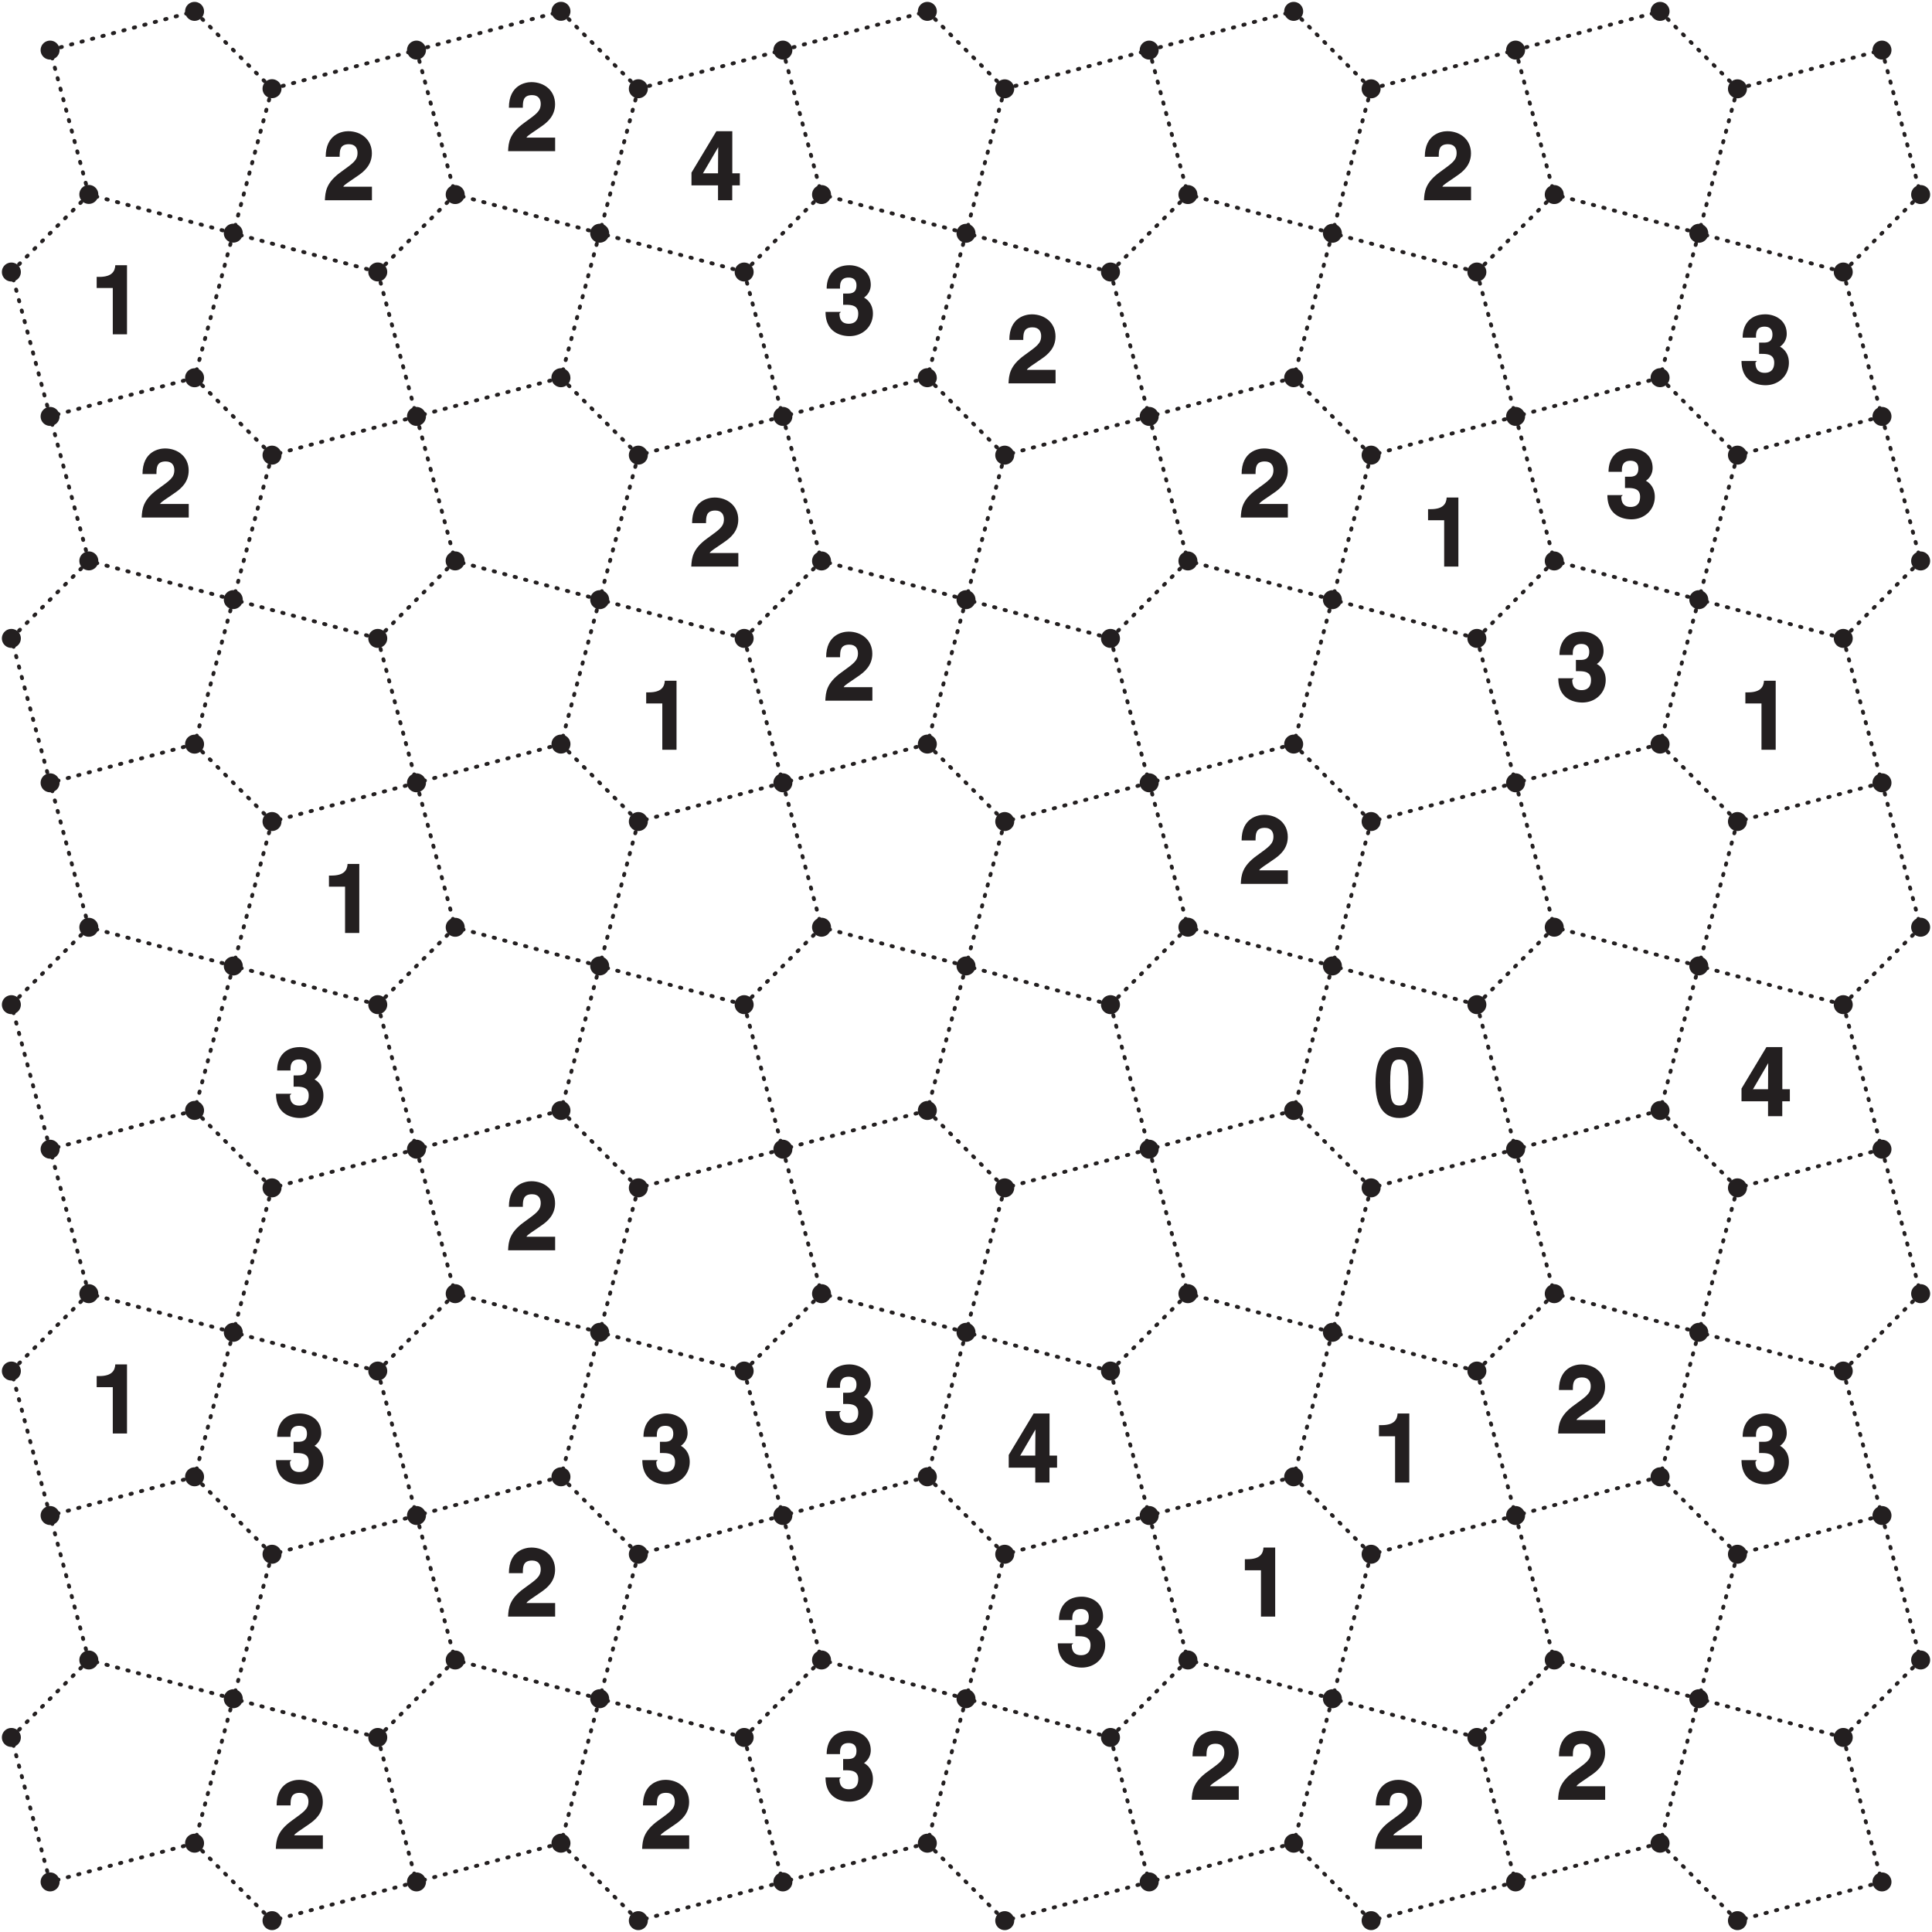 <svg xmlns="http://www.w3.org/2000/svg" xmlns:xlink="http://www.w3.org/1999/xlink" width="380.5" height="380.5" viewBox="0 0 285.378 285.378"><rect x="0" y="0" width="285.378" height="285.378" fill="#808080" stroke="none"/><defs><symbol overflow="visible" id="a"><path d="M2.45-6.55c.02-.73-.01-1.73 1.36-1.73.96 0 1.28.62 1.28 1.28 0 1.13-.68 1.53-2.46 2.83C.46-2.61.33-1.28.27 0h6.95v-2H2.98c.16-.33.82-.67 2.13-1.6.97-.65 2.1-1.62 2.1-3.34 0-2.01-1.58-3.26-3.5-3.26-.87 0-3.32.42-3.32 3.78h2.06zm0 0"/></symbol><symbol overflow="visible" id="b"><path d="M1.86-3.75L4.34-8h-.09c0 .19-.03 1.73-.03 4.02H2zm5.5-.23H6.33v-6.22H3.98L.3-4.08v1.88h3.92V0h2.1v-2.2h1.12v-1.78zm0 0"/></symbol><symbol overflow="visible" id="c"><path d="M.97-6.84h2.28V0h2.1v-10.2H3.62c-.05.87-.47 1.72-2.36 1.72H.87v1.64zm0 0"/></symbol><symbol overflow="visible" id="d"><path d="M2.98-4.36c.91 0 2.15-.06 2.15 1.3 0 1.1-.61 1.5-1.4 1.5-1.3 0-1.37-1.06-1.37-1.53l.22-.22H.3C.3-.06 2.9.27 3.84.27c2 0 3.46-1.46 3.46-3.33 0-1.7-1.22-2.36-1.5-2.44v.19A2.28 2.28 0 0 0 6.98-7.3c0-2.1-1.8-2.9-3.14-2.9C1.6-10.2.47-8.73.47-6.75h1.97c0-.47-.08-1.63 1.26-1.63 1.08 0 1.17.79 1.17 1.16 0 1.28-1 1.2-1.57 1.2h-.4v1.66zm0 0"/></symbol><symbol overflow="visible" id="e"><path d="M.36-4.97C.36-1.48 1.55.27 3.89.27s3.52-1.75 3.52-5.24c0-3.48-1.18-5.23-3.52-5.23S.36-8.45.36-4.97zm2.17 0c0-2.56.24-3.4 1.36-3.4 1.13 0 1.34.84 1.34 3.4s-.21 3.4-1.34 3.4c-1.12 0-1.36-.84-1.36-3.4zm0 0"/></symbol></defs><path d="M0 0h285.38v285.38H0zm0 0" fill="#fff"/><path d="M7.4 7.4l21.34-5.72M28.74 1.68L40.18 13.1M40.18 13.11l-5.72 21.34M34.46 34.45l-21.34-5.72M13.12 28.73L7.4 7.4M40.18 13.11L61.52 7.4M61.52 7.4l5.71 21.33M67.23 28.73L55.8 40.17M55.8 40.17l-21.34-5.72M61.52 7.4l21.34-5.72M82.86 1.68L94.29 13.1M94.3 13.11l-5.73 21.34M88.57 34.45l-21.34-5.72M94.3 13.11l21.33-5.72M115.63 7.4l5.72 21.33M121.35 28.73l-11.44 11.44M109.91 40.17l-21.34-5.72M115.63 7.4l21.34-5.72M136.97 1.68l11.44 11.43M148.41 13.11l-5.72 21.34M142.7 34.45l-21.35-5.72M148.41 13.11l21.34-5.72M169.75 7.4l5.72 21.33M175.47 28.73l-11.44 11.44M164.03 40.17l-21.34-5.72M169.75 7.4l21.34-5.72M191.09 1.68l11.44 11.43M202.53 13.11l-5.72 21.34M196.8 34.45l-21.33-5.72M202.53 13.11l21.34-5.72M223.87 7.4l5.72 21.33M229.59 28.73l-11.44 11.44M218.15 40.17l-21.34-5.72M223.87 7.4l21.34-5.72M245.2 1.68l11.44 11.43M256.64 13.11l-5.71 21.34M250.93 34.45l-21.34-5.72M256.64 13.11l21.34-5.72M277.98 7.4l5.72 21.33M283.7 28.73l-11.43 11.44M272.27 40.17l-21.34-5.72M1.68 40.17l11.44-11.44M34.46 34.45L28.74 55.8M28.74 55.8L7.4 61.5M7.4 61.51L1.68 40.17M55.8 40.17l5.72 21.34M61.52 61.51l-21.34 5.72M40.18 67.23L28.74 55.79M88.57 34.45L82.86 55.8M82.86 55.8L61.52 61.5M109.91 40.17l5.72 21.34M115.63 61.51L94.3 67.23M94.3 67.23L82.85 55.79M142.7 34.45l-5.73 21.34M136.97 55.8l-21.34 5.71M164.03 40.17l5.72 21.34M169.75 61.51l-21.34 5.72M148.41 67.23l-11.44-11.44M196.8 34.45L191.1 55.8M191.09 55.8l-21.34 5.71M218.15 40.17l5.72 21.34M223.87 61.51l-21.34 5.72M202.53 67.23l-11.44-11.44M250.93 34.45L245.2 55.8M245.2 55.8l-21.33 5.71M272.27 40.17l5.71 21.34M277.98 61.51l-21.34 5.72M256.64 67.23l-11.43-11.44M40.18 67.23l-5.72 21.34M34.46 88.57l-21.34-5.72M13.12 82.85L7.4 61.51M61.52 61.51l5.71 21.34M67.23 82.85L55.8 94.3M55.8 94.29l-21.34-5.72M94.3 67.23l-5.73 21.34M88.57 88.57l-21.34-5.72M115.63 61.51l5.72 21.34M121.35 82.85L109.91 94.3M109.91 94.29l-21.34-5.72M148.41 67.23l-5.72 21.34M142.7 88.57l-21.35-5.72M169.75 61.51l5.72 21.34M175.47 82.85L164.03 94.3M164.03 94.29l-21.34-5.72M202.53 67.23l-5.72 21.34M196.8 88.57l-21.33-5.72M223.87 61.51l5.72 21.34M229.59 82.85L218.15 94.3M218.15 94.29l-21.34-5.72M256.64 67.23l-5.71 21.34M250.93 88.57l-21.34-5.72M277.98 61.51l5.72 21.34M283.7 82.85L272.27 94.3M272.27 94.29l-21.34-5.72M1.68 94.29l11.44-11.44M34.46 88.57l-5.72 21.34M28.74 109.91L7.4 115.63M7.4 115.63L1.68 94.29M55.8 94.29l5.72 21.34M61.52 115.63l-21.34 5.72M40.18 121.35L28.74 109.9M88.57 88.57l-5.71 21.34M82.86 109.91l-21.34 5.72M109.91 94.29l5.72 21.34M115.63 115.63l-21.34 5.72M94.3 121.35L82.85 109.9M142.7 88.57l-5.73 21.34M136.97 109.91l-21.34 5.72M164.03 94.29l5.72 21.34M169.75 115.63l-21.34 5.72M148.41 121.35l-11.44-11.44M196.8 88.57l-5.71 21.34M191.09 109.91l-21.34 5.72M218.15 94.29l5.72 21.34M223.87 115.63l-21.34 5.72M202.53 121.35l-11.44-11.44M250.93 88.57l-5.72 21.34M245.2 109.91l-21.33 5.72M272.27 94.29l5.71 21.34M277.98 115.63l-21.34 5.72M256.64 121.35l-11.43-11.44M40.18 121.35l-5.72 21.34M34.46 142.69l-21.34-5.72M13.12 136.97L7.4 115.63M61.52 115.63l5.71 21.34M67.23 136.97L55.8 148.4M55.8 148.4l-21.34-5.71M94.3 121.35l-5.73 21.34M88.57 142.69l-21.34-5.72M115.63 115.63l5.72 21.34M121.35 136.97l-11.44 11.44M109.91 148.4l-21.34-5.71M148.41 121.35l-5.72 21.34M142.7 142.69l-21.35-5.72M169.75 115.63l5.72 21.34M175.47 136.97l-11.44 11.44M164.03 148.4l-21.34-5.71M202.53 121.35l-5.72 21.34M196.8 142.69l-21.33-5.72M223.87 115.63l5.72 21.34M229.59 136.97l-11.44 11.44M218.15 148.4l-21.34-5.71M256.64 121.35l-5.71 21.34M250.93 142.69l-21.34-5.72M277.98 115.63l5.72 21.34M283.7 136.97l-11.43 11.44M272.27 148.4l-21.34-5.71M1.68 148.4l11.44-11.43M34.46 142.69l-5.72 21.34M28.74 164.03L7.4 169.75M7.4 169.75L1.68 148.4M55.8 148.4l5.72 21.35M61.52 169.75l-21.34 5.71M40.18 175.46l-11.44-11.43M88.57 142.69l-5.71 21.34M82.86 164.03l-21.34 5.72M109.91 148.4l5.72 21.35M115.63 169.75l-21.34 5.71M94.3 175.46l-11.44-11.43M142.7 142.69l-5.73 21.34M136.97 164.03l-21.34 5.72M164.03 148.4l5.72 21.35M169.75 169.75l-21.34 5.71M148.41 175.46l-11.44-11.43M196.8 142.69l-5.71 21.34M191.09 164.03l-21.34 5.72M218.15 148.4l5.72 21.35M223.87 169.75l-21.34 5.71M202.53 175.46l-11.44-11.43M250.93 142.69l-5.72 21.34M245.2 164.03l-21.33 5.72M272.27 148.4l5.71 21.35M277.98 169.75l-21.34 5.71M256.64 175.46l-11.43-11.43M40.18 175.46l-5.72 21.34M34.46 196.8l-21.34-5.71M13.12 191.09L7.4 169.75M61.52 169.75l5.71 21.34M67.23 191.09L55.8 202.52M55.8 202.52l-21.34-5.72M94.3 175.46l-5.73 21.34M88.57 196.8l-21.34-5.71M115.63 169.75l5.72 21.34M121.35 191.09l-11.44 11.43M109.91 202.52l-21.34-5.72M148.41 175.46l-5.72 21.34M142.7 196.8l-21.35-5.71M169.75 169.75l5.72 21.34M175.47 191.09l-11.44 11.43M164.03 202.52l-21.34-5.72M202.53 175.46l-5.72 21.34M196.8 196.8l-21.33-5.71M223.87 169.75l5.72 21.34M229.59 191.09l-11.44 11.43M218.15 202.52l-21.34-5.72M256.64 175.46l-5.71 21.34M250.93 196.8l-21.34-5.71M277.98 169.75l5.72 21.34M283.7 191.09l-11.43 11.43M272.27 202.52l-21.34-5.72M1.68 202.52l11.44-11.43M34.46 196.8l-5.72 21.34M28.74 218.14L7.4 223.86M7.4 223.86l-5.72-21.34M55.8 202.52l5.72 21.34M61.52 223.86l-21.34 5.72M40.18 229.58l-11.44-11.44M88.57 196.8l-5.71 21.34M82.86 218.14l-21.34 5.72M109.91 202.52l5.72 21.34M115.63 223.86l-21.34 5.72M94.3 229.58l-11.44-11.44M142.7 196.8l-5.73 21.34M136.97 218.14l-21.34 5.72M164.03 202.52l5.72 21.34M169.75 223.86l-21.34 5.72M148.41 229.58l-11.44-11.44M196.8 196.8l-5.71 21.34M191.09 218.14l-21.34 5.72M218.15 202.52l5.72 21.34M223.87 223.86l-21.34 5.72M202.53 229.58l-11.44-11.44M250.93 196.8l-5.72 21.34M245.2 218.14l-21.33 5.72M272.27 202.52l5.71 21.34M277.98 223.86l-21.34 5.72M256.64 229.58l-11.43-11.44M40.18 229.58l-5.72 21.34M34.46 250.92l-21.34-5.72M13.12 245.2L7.4 223.86M61.52 223.86l5.71 21.34M67.23 245.2L55.8 256.64M55.8 256.64l-21.34-5.72M94.3 229.58l-5.73 21.34M88.57 250.92l-21.34-5.72M115.63 223.86l5.72 21.34M121.35 245.2l-11.44 11.44M109.91 256.64l-21.34-5.72M148.41 229.58l-5.72 21.34M142.7 250.92l-21.35-5.72M169.75 223.86l5.72 21.34M175.47 245.2l-11.44 11.44M164.03 256.64l-21.34-5.72M202.53 229.58l-5.72 21.34M196.8 250.92l-21.33-5.72M223.87 223.86l5.72 21.34M229.59 245.2l-11.44 11.44M218.15 256.64l-21.34-5.72M256.64 229.58l-5.71 21.34M250.93 250.92l-21.34-5.72M277.98 223.86l5.72 21.34M283.7 245.2l-11.43 11.44M272.27 256.64l-21.34-5.72M1.68 256.64l11.44-11.44M34.46 250.92l-5.72 21.34M28.74 272.26L7.4 277.98M7.4 277.98l-5.72-21.34M55.8 256.64l5.72 21.34M61.52 277.98l-21.34 5.72M40.18 283.7l-11.44-11.44M88.57 250.92l-5.71 21.34M82.86 272.26l-21.34 5.72M109.91 256.64l5.72 21.34M115.63 277.98L94.3 283.7M94.3 283.7l-11.44-11.44M142.7 250.92l-5.73 21.34M136.97 272.26l-21.34 5.72M164.03 256.64l5.72 21.34M169.75 277.98l-21.34 5.72M148.41 283.7l-11.44-11.44M196.8 250.92l-5.71 21.34M191.09 272.26l-21.34 5.72M218.15 256.64l5.72 21.34M223.87 277.98l-21.34 5.72M202.53 283.7l-11.44-11.44M250.93 250.92l-5.72 21.34M245.2 272.26l-21.33 5.72M272.27 256.64l5.71 21.34M277.98 277.98l-21.34 5.72M256.64 283.7l-11.43-11.44" fill="none" stroke-width=".567" stroke-linecap="round" stroke-linejoin="round" stroke="#231f20" stroke-dasharray=".2,1.4" stroke-miterlimit="10"/><path d="M8.8 7.4a1.4 1.4 0 1 1-2.8 0 1.4 1.4 0 0 1 2.8 0zm21.34-5.72a1.4 1.4 0 1 1-2.8 0 1.4 1.4 0 0 1 2.8 0zM41.58 13.1a1.4 1.4 0 1 1-2.8 0 1.4 1.4 0 0 1 2.8 0zm-5.72 21.34a1.4 1.4 0 1 1-2.8 0 1.4 1.4 0 0 1 2.8 0zm-21.34-5.72a1.4 1.4 0 1 1-2.8 0 1.4 1.4 0 0 1 2.8 0zM62.92 7.4a1.4 1.4 0 1 1-2.8 0 1.4 1.4 0 0 1 2.8 0zm5.72 21.34a1.4 1.4 0 1 1-2.8 0 1.4 1.4 0 0 1 2.8 0zM57.2 40.17a1.4 1.4 0 1 1-2.8 0 1.4 1.4 0 0 1 2.8 0zm27.06-38.5a1.4 1.4 0 1 1-2.8 0 1.4 1.4 0 0 1 2.8 0zm11.43 11.44a1.4 1.4 0 1 1-2.8 0 1.4 1.4 0 0 1 2.8 0zm-5.71 21.34a1.4 1.4 0 1 1-2.8 0 1.4 1.4 0 0 1 2.8 0zM117.04 7.4a1.4 1.4 0 1 1-2.8 0 1.4 1.4 0 0 1 2.8 0zm5.71 21.34a1.4 1.4 0 1 1-2.8 0 1.4 1.4 0 0 1 2.8 0zm-11.43 11.44a1.4 1.4 0 1 1-2.8 0 1.4 1.4 0 0 1 2.8 0zm27.06-38.5a1.4 1.4 0 1 1-2.8 0 1.4 1.4 0 0 1 2.8 0zm11.43 11.44a1.4 1.4 0 1 1-2.8 0 1.4 1.4 0 0 1 2.8 0zm-5.72 21.34a1.4 1.4 0 1 1-2.8 0 1.4 1.4 0 0 1 2.8 0zM171.15 7.4a1.4 1.4 0 1 1-2.8 0 1.4 1.4 0 0 1 2.8 0zm5.72 21.34a1.4 1.4 0 1 1-2.8 0 1.4 1.4 0 0 1 2.8 0zm-11.44 11.44a1.4 1.4 0 1 1-2.8 0 1.4 1.4 0 0 1 2.8 0zm27.06-38.5a1.4 1.4 0 1 1-2.8 0 1.4 1.4 0 0 1 2.8 0zm11.44 11.44a1.4 1.4 0 1 1-2.8 0 1.4 1.4 0 0 1 2.8 0zm-5.72 21.34a1.4 1.4 0 1 1-2.8 0 1.4 1.4 0 0 1 2.8 0zM225.27 7.4a1.4 1.4 0 1 1-2.8 0 1.4 1.4 0 0 1 2.8 0zm5.71 21.34a1.4 1.4 0 1 1-2.8 0 1.4 1.4 0 0 1 2.8 0zm-11.43 11.44a1.4 1.4 0 1 1-2.8 0 1.4 1.4 0 0 1 2.8 0zm27.06-38.5a1.4 1.4 0 1 1-2.8 0 1.4 1.4 0 0 1 2.8 0zm11.43 11.44a1.4 1.4 0 1 1-2.8 0 1.4 1.4 0 0 1 2.8 0zm-5.71 21.34a1.4 1.4 0 1 1-2.8 0 1.4 1.4 0 0 1 2.8 0zM279.39 7.4a1.4 1.4 0 1 1-2.8 0 1.4 1.4 0 0 1 2.8 0zm5.71 21.34a1.4 1.4 0 1 1-2.8 0 1.4 1.4 0 0 1 2.8 0zm-11.43 11.44a1.4 1.4 0 1 1-2.8 0 1.4 1.4 0 0 1 2.8 0zm-270.59 0a1.4 1.4 0 1 1-2.8 0 1.4 1.4 0 0 1 2.8 0zM30.14 55.8a1.4 1.4 0 1 1-2.8 0 1.4 1.4 0 0 1 2.8 0zM8.8 61.51a1.4 1.4 0 1 1-2.8 0 1.4 1.4 0 0 1 2.8 0zm54.12 0a1.4 1.4 0 1 1-2.8 0 1.4 1.4 0 0 1 2.8 0zm-21.34 5.72a1.4 1.4 0 1 1-2.8 0 1.4 1.4 0 0 1 2.8 0zm42.68-11.44a1.4 1.4 0 1 1-2.81 0 1.4 1.4 0 0 1 2.8 0zm32.78 5.72a1.4 1.4 0 1 1-2.8 0 1.4 1.4 0 0 1 2.8 0zm-21.35 5.72a1.4 1.4 0 1 1-2.8 0 1.4 1.4 0 0 1 2.8 0zm42.69-11.44a1.4 1.4 0 1 1-2.81 0 1.4 1.4 0 0 1 2.8 0zm32.77 5.72a1.4 1.4 0 1 1-2.8 0 1.4 1.4 0 0 1 2.8 0zm-21.34 5.72a1.4 1.4 0 1 1-2.8 0 1.4 1.4 0 0 1 2.8 0zm42.68-11.44a1.4 1.4 0 1 1-2.8 0 1.4 1.4 0 0 1 2.8 0zm32.78 5.72a1.4 1.4 0 1 1-2.8 0 1.4 1.4 0 0 1 2.8 0zm-21.34 5.72a1.4 1.4 0 1 1-2.8 0 1.4 1.4 0 0 1 2.8 0zm42.68-11.44a1.4 1.4 0 1 1-2.8 0 1.4 1.4 0 0 1 2.8 0zm32.78 5.72a1.4 1.4 0 1 1-2.8 0 1.4 1.4 0 0 1 2.8 0zm-21.35 5.72a1.4 1.4 0 1 1-2.8 0 1.4 1.4 0 0 1 2.8 0zM35.86 88.57a1.4 1.4 0 1 1-2.8 0 1.4 1.4 0 0 1 2.8 0zm-21.34-5.72a1.4 1.4 0 1 1-2.8 0 1.4 1.4 0 0 1 2.8 0zm54.12 0a1.4 1.4 0 1 1-2.81 0 1.4 1.4 0 0 1 2.8 0zM57.2 94.3a1.4 1.4 0 1 1-2.8 0 1.4 1.4 0 0 1 2.8 0zm32.78-5.72a1.4 1.4 0 1 1-2.8 0 1.4 1.4 0 0 1 2.8 0zm32.77-5.72a1.4 1.4 0 1 1-2.8 0 1.4 1.4 0 0 1 2.8 0zM111.32 94.3a1.4 1.4 0 1 1-2.8 0 1.4 1.4 0 0 1 2.8 0zm32.77-5.72a1.4 1.4 0 1 1-2.8 0 1.4 1.4 0 0 1 2.8 0zm32.78-5.72a1.4 1.4 0 1 1-2.8 0 1.4 1.4 0 0 1 2.8 0zM165.43 94.3a1.4 1.4 0 1 1-2.8 0 1.4 1.4 0 0 1 2.8 0zm32.78-5.72a1.4 1.4 0 1 1-2.8 0 1.4 1.4 0 0 1 2.8 0zm32.77-5.72a1.4 1.4 0 1 1-2.8 0 1.4 1.4 0 0 1 2.8 0zM219.55 94.3a1.4 1.4 0 1 1-2.8 0 1.4 1.4 0 0 1 2.8 0zm32.78-5.72a1.4 1.4 0 1 1-2.8 0 1.4 1.4 0 0 1 2.8 0zm32.77-5.72a1.4 1.4 0 1 1-2.8 0 1.4 1.4 0 0 1 2.8 0zM273.67 94.3a1.4 1.4 0 1 1-2.8 0 1.4 1.4 0 0 1 2.8 0zm-270.59 0a1.4 1.4 0 1 1-2.8 0 1.4 1.4 0 0 1 2.8 0zm27.06 15.62a1.4 1.4 0 1 1-2.8 0 1.4 1.4 0 0 1 2.8 0zM8.8 115.63a1.4 1.4 0 1 1-2.8 0 1.4 1.4 0 0 1 2.8 0zm54.12 0a1.4 1.4 0 1 1-2.8 0 1.4 1.4 0 0 1 2.8 0zm-21.34 5.72a1.4 1.4 0 1 1-2.8 0 1.4 1.4 0 0 1 2.8 0zm42.68-11.44a1.4 1.4 0 1 1-2.8 0 1.4 1.4 0 0 1 2.8 0zm32.78 5.72a1.4 1.4 0 1 1-2.8 0 1.4 1.4 0 0 1 2.8 0zm-21.35 5.72a1.4 1.4 0 1 1-2.8 0 1.4 1.4 0 0 1 2.8 0zm42.69-11.44a1.4 1.4 0 1 1-2.8 0 1.4 1.4 0 0 1 2.8 0zm32.77 5.72a1.4 1.4 0 1 1-2.8 0 1.4 1.4 0 0 1 2.8 0zm-21.34 5.72a1.4 1.4 0 1 1-2.8 0 1.4 1.4 0 0 1 2.8 0zm42.68-11.44a1.4 1.4 0 1 1-2.8 0 1.4 1.4 0 0 1 2.8 0zm32.78 5.72a1.4 1.4 0 1 1-2.8 0 1.4 1.4 0 0 1 2.8 0zm-21.34 5.72a1.4 1.4 0 1 1-2.8 0 1.4 1.4 0 0 1 2.8 0zm42.68-11.44a1.4 1.4 0 1 1-2.8 0 1.4 1.4 0 0 1 2.8 0zm32.78 5.72a1.4 1.4 0 1 1-2.8 0 1.4 1.4 0 0 1 2.8 0zm-21.35 5.72a1.4 1.4 0 1 1-2.8 0 1.4 1.4 0 0 1 2.8 0zM35.86 142.69a1.4 1.4 0 1 1-2.8 0 1.4 1.4 0 0 1 2.8 0zm-21.34-5.72a1.4 1.4 0 1 1-2.8 0 1.4 1.4 0 0 1 2.8 0zm54.12 0a1.4 1.4 0 1 1-2.8 0 1.4 1.4 0 0 1 2.8 0zM57.2 148.4a1.4 1.4 0 1 1-2.8 0 1.4 1.4 0 0 1 2.8 0zm32.78-5.72a1.4 1.4 0 1 1-2.8 0 1.4 1.4 0 0 1 2.8 0zm32.77-5.72a1.4 1.4 0 1 1-2.8 0 1.4 1.4 0 0 1 2.8 0zm-11.43 11.44a1.4 1.4 0 1 1-2.8 0 1.4 1.4 0 0 1 2.8 0zm32.77-5.72a1.4 1.4 0 1 1-2.8 0 1.4 1.4 0 0 1 2.8 0zm32.78-5.72a1.4 1.4 0 1 1-2.8 0 1.4 1.4 0 0 1 2.8 0zm-11.44 11.44a1.4 1.4 0 1 1-2.8 0 1.4 1.4 0 0 1 2.8 0zm32.78-5.72a1.4 1.4 0 1 1-2.8 0 1.4 1.4 0 0 1 2.8 0zm32.77-5.72a1.4 1.4 0 1 1-2.8 0 1.4 1.4 0 0 1 2.8 0zm-11.43 11.44a1.4 1.4 0 1 1-2.8 0 1.4 1.4 0 0 1 2.8 0zm32.78-5.72a1.4 1.4 0 1 1-2.8 0 1.4 1.4 0 0 1 2.8 0zm32.77-5.72a1.4 1.4 0 1 1-2.8 0 1.4 1.4 0 0 1 2.8 0zm-11.43 11.44a1.4 1.4 0 1 1-2.8 0 1.4 1.4 0 0 1 2.8 0zm-270.59 0a1.4 1.4 0 1 1-2.8 0 1.4 1.4 0 0 1 2.8 0zm27.06 15.62a1.4 1.4 0 1 1-2.8 0 1.4 1.4 0 0 1 2.8 0zM8.8 169.75a1.4 1.4 0 1 1-2.8 0 1.4 1.4 0 0 1 2.8 0zm54.12 0a1.4 1.4 0 1 1-2.8 0 1.4 1.4 0 0 1 2.8 0zm-21.34 5.71a1.4 1.4 0 1 1-2.8 0 1.4 1.4 0 0 1 2.8 0zm42.68-11.43a1.4 1.4 0 1 1-2.8 0 1.4 1.4 0 0 1 2.8 0zm32.78 5.72a1.4 1.4 0 1 1-2.8 0 1.4 1.4 0 0 1 2.8 0zm-21.35 5.71a1.4 1.4 0 1 1-2.8 0 1.4 1.4 0 0 1 2.8 0zm42.69-11.43a1.4 1.4 0 1 1-2.8 0 1.4 1.4 0 0 1 2.8 0zm32.77 5.72a1.4 1.4 0 1 1-2.8 0 1.4 1.4 0 0 1 2.8 0zm-21.34 5.71a1.4 1.4 0 1 1-2.8 0 1.4 1.4 0 0 1 2.8 0zm42.68-11.43a1.4 1.4 0 1 1-2.8 0 1.4 1.4 0 0 1 2.8 0zm32.78 5.72a1.4 1.4 0 1 1-2.8 0 1.4 1.4 0 0 1 2.8 0zm-21.34 5.71a1.4 1.4 0 1 1-2.8 0 1.4 1.4 0 0 1 2.8 0zm42.68-11.43a1.4 1.4 0 1 1-2.8 0 1.4 1.4 0 0 1 2.8 0zm32.78 5.72a1.4 1.4 0 1 1-2.8 0 1.4 1.4 0 0 1 2.8 0zm-21.35 5.71a1.4 1.4 0 1 1-2.8 0 1.4 1.4 0 0 1 2.8 0zM35.86 196.8a1.4 1.4 0 1 1-2.8 0 1.4 1.4 0 0 1 2.8 0zm-21.34-5.71a1.4 1.4 0 1 1-2.8 0 1.4 1.4 0 0 1 2.8 0zm54.12 0a1.4 1.4 0 1 1-2.8 0 1.4 1.4 0 0 1 2.8 0zM57.2 202.52a1.4 1.4 0 1 1-2.8 0 1.4 1.4 0 0 1 2.8 0zm32.78-5.72a1.4 1.4 0 1 1-2.8 0 1.4 1.4 0 0 1 2.8 0zm32.77-5.71a1.4 1.4 0 1 1-2.8 0 1.4 1.4 0 0 1 2.8 0zm-11.43 11.43a1.4 1.4 0 1 1-2.8 0 1.4 1.4 0 0 1 2.8 0zm32.77-5.72a1.4 1.4 0 1 1-2.8 0 1.4 1.4 0 0 1 2.8 0zm32.78-5.71a1.4 1.4 0 1 1-2.8 0 1.4 1.4 0 0 1 2.8 0zm-11.44 11.43a1.4 1.4 0 1 1-2.8 0 1.4 1.4 0 0 1 2.8 0zm32.78-5.72a1.4 1.4 0 1 1-2.8 0 1.4 1.4 0 0 1 2.8 0zm32.77-5.71a1.4 1.4 0 1 1-2.8 0 1.4 1.4 0 0 1 2.8 0zm-11.43 11.43a1.4 1.4 0 1 1-2.8 0 1.4 1.4 0 0 1 2.8 0zm32.78-5.72a1.4 1.4 0 1 1-2.8 0 1.4 1.4 0 0 1 2.8 0zm32.77-5.71a1.4 1.4 0 1 1-2.8 0 1.4 1.4 0 0 1 2.8 0zm-11.43 11.43a1.4 1.4 0 1 1-2.8 0 1.4 1.4 0 0 1 2.8 0zm-270.59 0a1.4 1.4 0 1 1-2.8 0 1.4 1.4 0 0 1 2.8 0zm27.06 15.62a1.4 1.4 0 1 1-2.8 0 1.4 1.4 0 0 1 2.8 0zM8.8 223.86a1.4 1.4 0 1 1-2.8 0 1.4 1.4 0 0 1 2.8 0zm54.12 0a1.4 1.4 0 1 1-2.8 0 1.4 1.4 0 0 1 2.8 0zm-21.34 5.72a1.4 1.4 0 1 1-2.8 0 1.4 1.4 0 0 1 2.8 0zm42.68-11.44a1.4 1.4 0 1 1-2.8 0 1.4 1.4 0 0 1 2.8 0zm32.78 5.72a1.4 1.4 0 1 1-2.8 0 1.4 1.4 0 0 1 2.8 0zm-21.35 5.72a1.4 1.4 0 1 1-2.8 0 1.4 1.4 0 0 1 2.8 0zm42.69-11.44a1.4 1.4 0 1 1-2.8 0 1.4 1.4 0 0 1 2.8 0zm32.77 5.72a1.4 1.4 0 1 1-2.8 0 1.4 1.4 0 0 1 2.8 0zm-21.34 5.72a1.4 1.4 0 1 1-2.8 0 1.4 1.4 0 0 1 2.8 0zm42.68-11.44a1.4 1.4 0 1 1-2.8 0 1.4 1.4 0 0 1 2.8 0zm32.78 5.72a1.4 1.4 0 1 1-2.8 0 1.4 1.4 0 0 1 2.8 0zm-21.34 5.72a1.4 1.4 0 1 1-2.8 0 1.4 1.4 0 0 1 2.8 0zm42.68-11.44a1.4 1.4 0 1 1-2.8 0 1.4 1.4 0 0 1 2.8 0zm32.78 5.72a1.4 1.4 0 1 1-2.8 0 1.4 1.4 0 0 1 2.8 0zm-21.35 5.72a1.4 1.4 0 1 1-2.8 0 1.4 1.4 0 0 1 2.8 0zM35.86 250.92a1.4 1.4 0 1 1-2.8 0 1.4 1.4 0 0 1 2.8 0zm-21.34-5.72a1.4 1.4 0 1 1-2.8 0 1.4 1.4 0 0 1 2.8 0zm54.12 0a1.4 1.4 0 1 1-2.8 0 1.4 1.4 0 0 1 2.8 0zM57.2 256.64a1.4 1.4 0 1 1-2.8 0 1.4 1.4 0 0 1 2.8 0zm32.78-5.72a1.4 1.4 0 1 1-2.8 0 1.4 1.4 0 0 1 2.8 0zm32.77-5.72a1.4 1.4 0 1 1-2.8 0 1.4 1.4 0 0 1 2.8 0zm-11.43 11.44a1.4 1.4 0 1 1-2.8 0 1.4 1.4 0 0 1 2.8 0zm32.77-5.72a1.4 1.4 0 1 1-2.8 0 1.4 1.4 0 0 1 2.8 0zm32.78-5.72a1.4 1.4 0 1 1-2.8 0 1.4 1.4 0 0 1 2.8 0zm-11.44 11.44a1.4 1.4 0 1 1-2.8 0 1.4 1.4 0 0 1 2.8 0zm32.78-5.72a1.4 1.4 0 1 1-2.8 0 1.4 1.4 0 0 1 2.8 0zm32.77-5.72a1.4 1.4 0 1 1-2.8 0 1.4 1.4 0 0 1 2.8 0zm-11.43 11.44a1.4 1.4 0 1 1-2.8 0 1.4 1.4 0 0 1 2.8 0zm32.78-5.72a1.4 1.4 0 1 1-2.8 0 1.4 1.4 0 0 1 2.8 0zm32.77-5.72a1.4 1.4 0 1 1-2.8 0 1.4 1.4 0 0 1 2.8 0zm-11.43 11.44a1.4 1.4 0 1 1-2.8 0 1.4 1.4 0 0 1 2.8 0zm-270.59 0a1.4 1.4 0 1 1-2.8 0 1.4 1.4 0 0 1 2.8 0zm27.06 15.62a1.4 1.4 0 1 1-2.8 0 1.4 1.4 0 0 1 2.8 0zM8.8 277.98a1.4 1.4 0 1 1-2.8 0 1.4 1.4 0 0 1 2.8 0zm54.12 0a1.4 1.4 0 1 1-2.8 0 1.4 1.4 0 0 1 2.8 0zm-21.34 5.72a1.4 1.4 0 1 1-2.8 0 1.4 1.4 0 0 1 2.8 0zm42.68-11.44a1.4 1.4 0 1 1-2.8 0 1.4 1.4 0 0 1 2.8 0zm32.78 5.72a1.4 1.4 0 1 1-2.8 0 1.4 1.4 0 0 1 2.8 0zm-21.35 5.72a1.4 1.4 0 1 1-2.8 0 1.4 1.4 0 0 1 2.8 0zm42.69-11.44a1.4 1.4 0 1 1-2.8 0 1.4 1.4 0 0 1 2.8 0zm32.77 5.72a1.4 1.4 0 1 1-2.8 0 1.4 1.4 0 0 1 2.8 0zm-21.34 5.72a1.4 1.4 0 1 1-2.8 0 1.4 1.4 0 0 1 2.8 0zm42.68-11.44a1.4 1.4 0 1 1-2.8 0 1.4 1.4 0 0 1 2.8 0zm32.78 5.72a1.4 1.4 0 1 1-2.8 0 1.4 1.4 0 0 1 2.8 0zm-21.34 5.72a1.4 1.4 0 1 1-2.8 0 1.4 1.4 0 0 1 2.8 0zm42.68-11.44a1.4 1.4 0 1 1-2.8 0 1.4 1.4 0 0 1 2.8 0zm32.78 5.72a1.4 1.4 0 1 1-2.8 0 1.4 1.4 0 0 1 2.8 0zm-21.35 5.72a1.4 1.4 0 1 1-2.8 0 1.4 1.4 0 0 1 2.8 0zm0 0" fill="#231f20"/><use xlink:href="#a" x="47.72" y="29.58" fill="#231f20"/><use xlink:href="#a" x="74.78" y="22.33" fill="#231f20"/><use xlink:href="#b" x="101.84" y="29.58" fill="#231f20"/><use xlink:href="#a" x="210.07" y="29.58" fill="#231f20"/><use xlink:href="#c" x="13.41" y="49.38" fill="#231f20"/><use xlink:href="#d" x="121.64" y="49.38" fill="#231f20"/><use xlink:href="#a" x="148.7" y="56.63" fill="#231f20"/><use xlink:href="#d" x="256.94" y="56.63" fill="#231f20"/><use xlink:href="#a" x="20.66" y="76.44" fill="#231f20"/><use xlink:href="#a" x="101.84" y="83.69" fill="#231f20"/><use xlink:href="#a" x="183.01" y="76.44" fill="#231f20"/><use xlink:href="#c" x="210.07" y="83.69" fill="#231f20"/><use xlink:href="#d" x="237.13" y="76.44" fill="#231f20"/><use xlink:href="#c" x="94.58" y="110.75" fill="#231f20"/><use xlink:href="#a" x="121.64" y="103.5" fill="#231f20"/><use xlink:href="#d" x="229.88" y="103.5" fill="#231f20"/><use xlink:href="#c" x="256.94" y="110.75" fill="#231f20"/><use xlink:href="#c" x="47.72" y="137.81" fill="#231f20"/><use xlink:href="#a" x="183.01" y="130.56" fill="#231f20"/><use xlink:href="#d" x="40.47" y="164.87" fill="#231f20"/><use xlink:href="#e" x="202.82" y="164.87" fill="#231f20"/><use xlink:href="#b" x="256.94" y="164.87" fill="#231f20"/><use xlink:href="#a" x="74.78" y="184.68" fill="#231f20"/><use xlink:href="#c" x="13.41" y="211.74" fill="#231f20"/><use xlink:href="#d" x="40.47" y="218.99" fill="#231f20"/><use xlink:href="#d" x="94.58" y="218.99" fill="#231f20"/><use xlink:href="#d" x="121.64" y="211.74" fill="#231f20"/><use xlink:href="#b" x="148.7" y="218.99" fill="#231f20"/><use xlink:href="#c" x="202.82" y="218.99" fill="#231f20"/><use xlink:href="#a" x="229.88" y="211.74" fill="#231f20"/><use xlink:href="#d" x="256.94" y="218.99" fill="#231f20"/><use xlink:href="#a" x="74.78" y="238.79" fill="#231f20"/><use xlink:href="#d" x="155.95" y="246.05" fill="#231f20"/><use xlink:href="#c" x="183.01" y="238.79" fill="#231f20"/><use xlink:href="#a" x="40.47" y="273.1" fill="#231f20"/><use xlink:href="#a" x="94.58" y="273.1" fill="#231f20"/><use xlink:href="#d" x="121.64" y="265.85" fill="#231f20"/><use xlink:href="#a" x="175.76" y="265.85" fill="#231f20"/><use xlink:href="#a" x="202.82" y="273.1" fill="#231f20"/><use xlink:href="#a" x="229.88" y="265.85" fill="#231f20"/></svg>